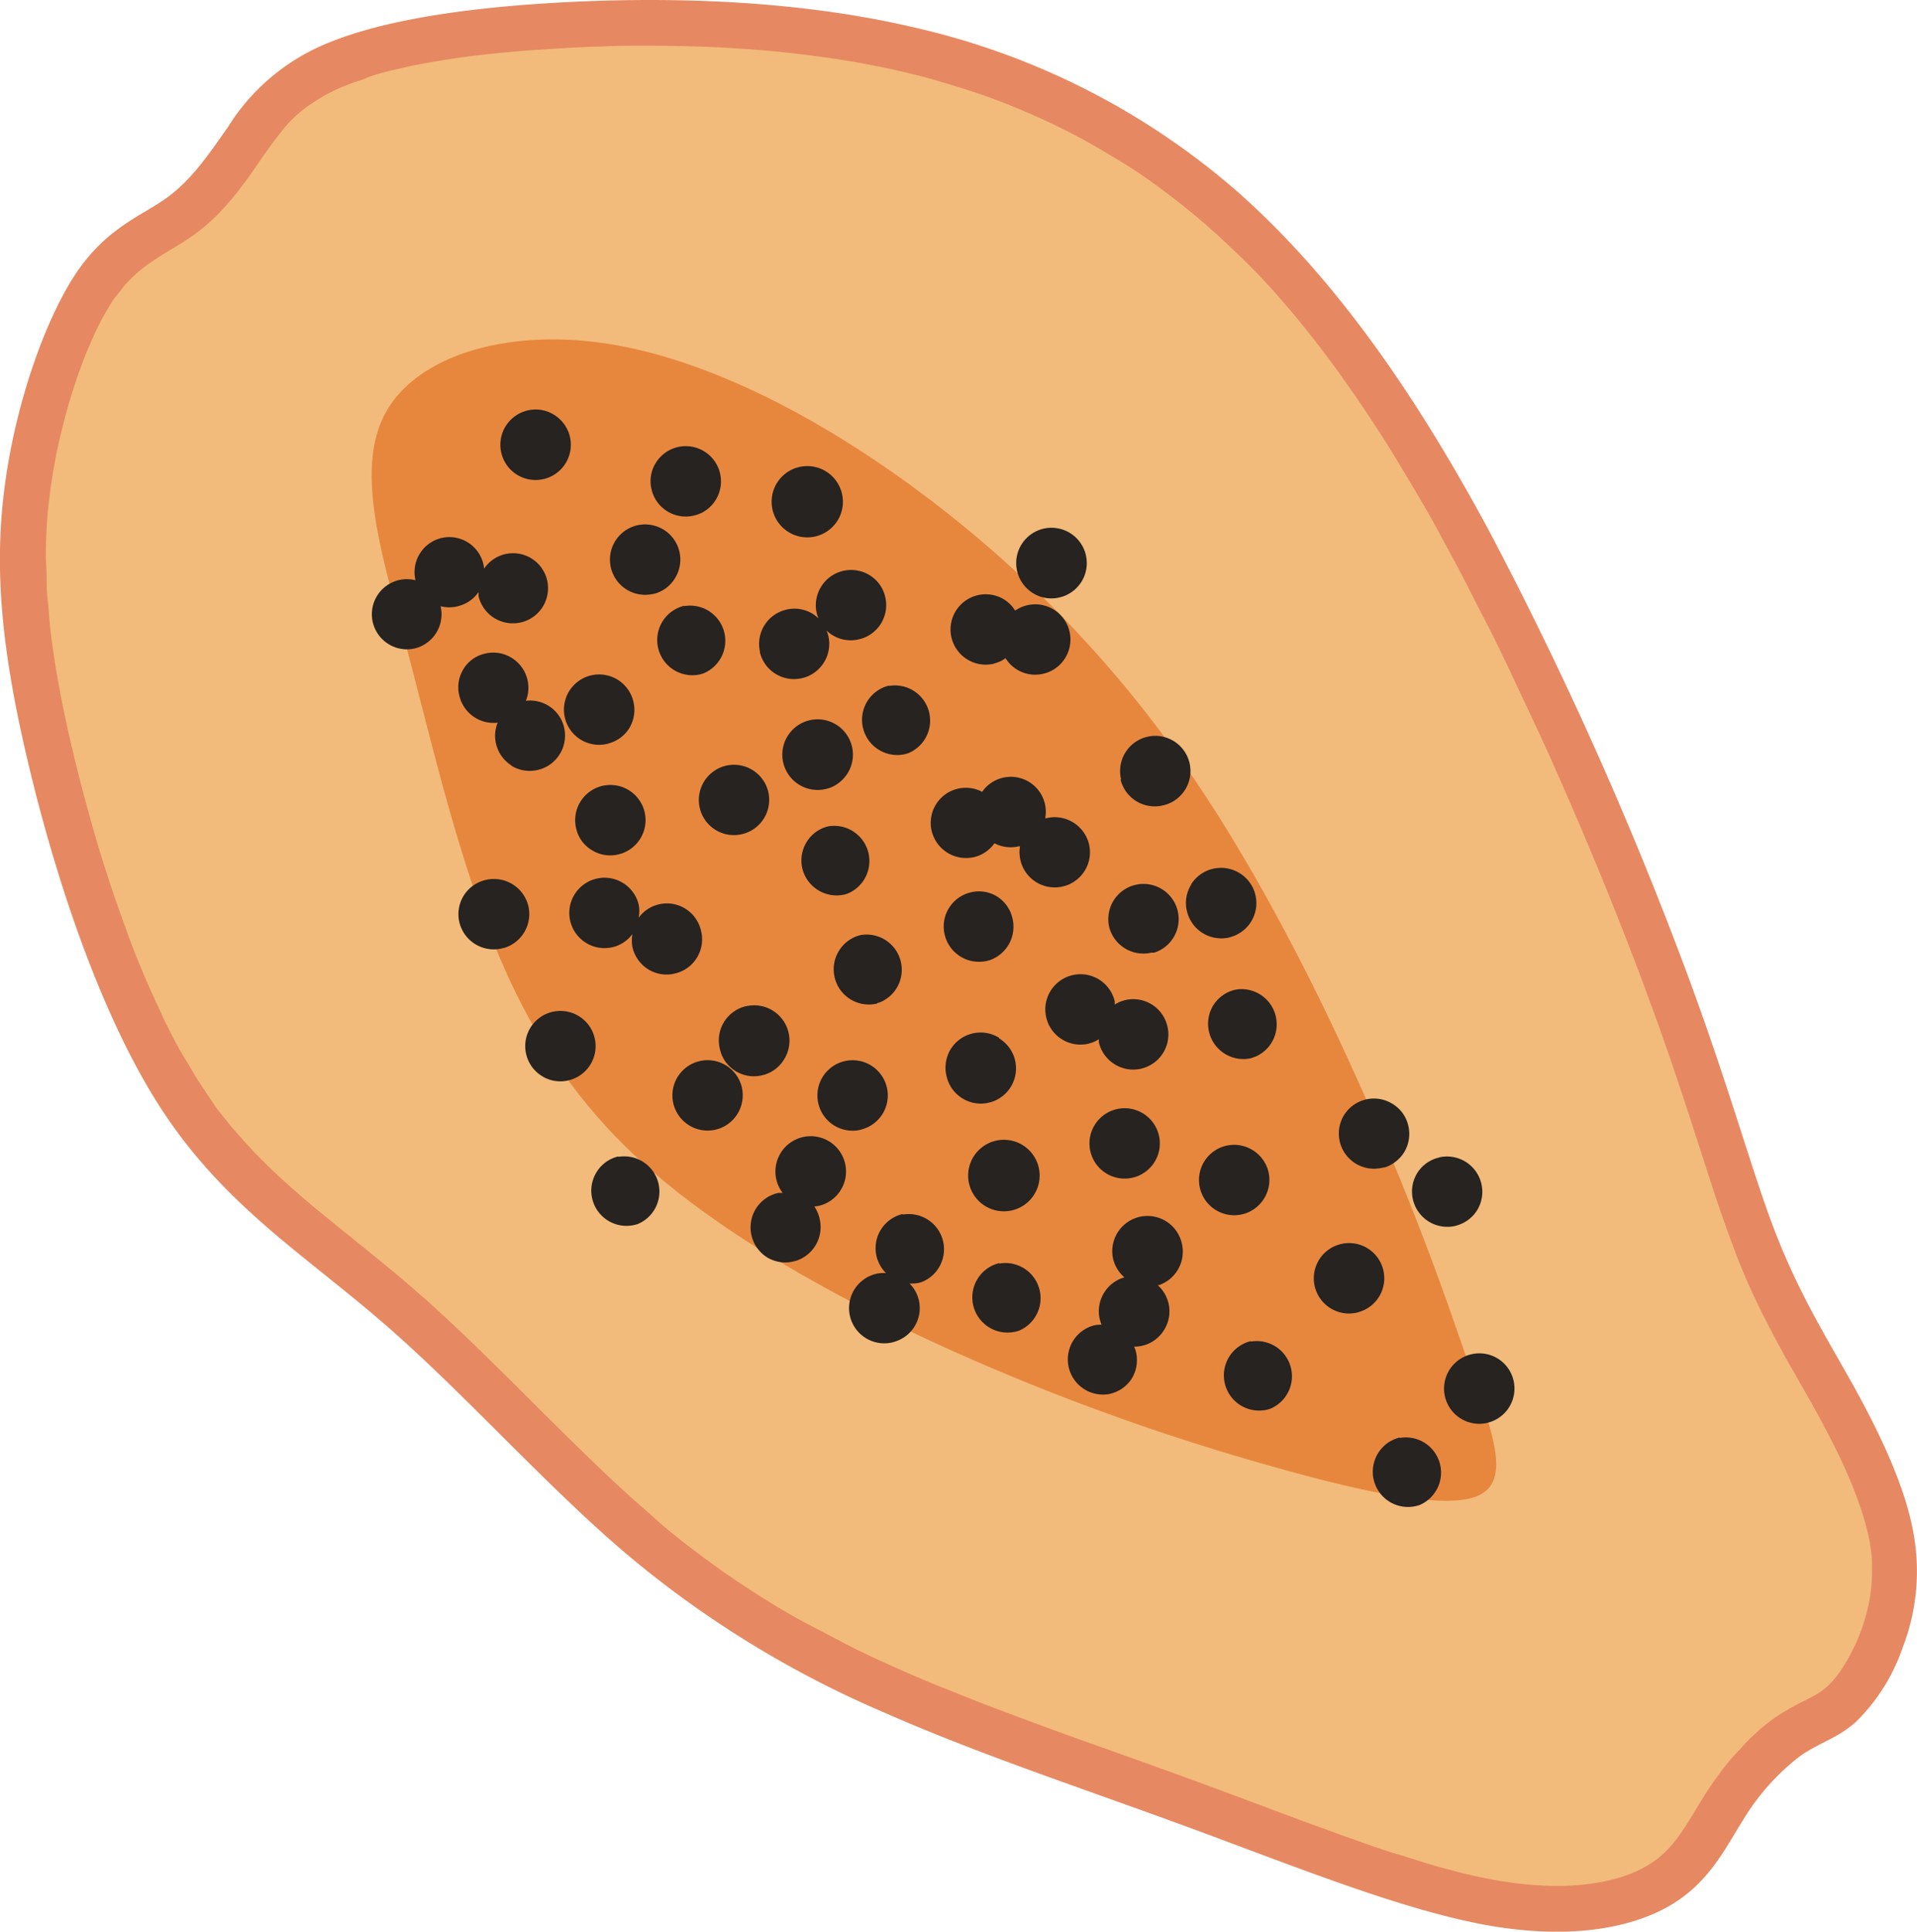 <svg xmlns="http://www.w3.org/2000/svg" viewBox="0 0 171.08 172.35"><defs><style>.cls-1{fill:#e68962;}.cls-2{fill:#f2bb7b;}.cls-3{fill:#e7873e;}.cls-4{fill:#262320;}</style></defs><g id="Layer_2" data-name="Layer 2"><g id="Fruits"><path class="cls-1" d="M6.73,24.46C4,28.62,1.43,35.93.45,43.16S.05,57.51,2.38,67.51,8.79,90.36,14.43,99s12.83,13,20,19.24,14.18,14.21,21.44,20.38a91.41,91.41,0,0,0,23.09,14.2c8.38,3.7,17.67,6.75,27.05,10.2s18.87,7.3,26.41,8.7,13.13.34,16.63-1.71,4.91-5.1,6.51-7.62a20.5,20.5,0,0,1,5.12-5.73c1.71-1.19,3.33-1.58,4.92-3A16.9,16.9,0,0,0,169.8,147a18.83,18.83,0,0,0,.95-10.29c-.73-4-2.81-8.45-5.09-12.61s-4.77-8-7-13.58-4.12-13-8.32-24.25a334.48,334.48,0,0,0-17.5-39c-6.81-12.63-14-22.75-22.44-30.2A66.14,66.14,0,0,0,81.37,2.4C70.65-.09,59.05-.29,49.69.24s-16.46,1.82-21,3.84a18.82,18.82,0,0,0-8.37,7.29c-1.76,2.49-3.23,4.69-5.48,6.31S9.51,20.3,6.73,24.46Z"/><path class="cls-2" d="M10.13,26.73c-.15.23-.3.46-.44.7s-.31.53-.46.79-.31.59-.46.88-.38.79-.55,1.19c-.32.71-.62,1.42-.89,2.15S6.77,34,6.52,34.79s-.51,1.66-.73,2.5-.44,1.73-.63,2.6-.35,1.76-.49,2.65-.25,1.76-.35,2.64-.15,1.76-.19,2.65-.06,1.8,0,2.71,0,1.88.11,2.82.16,2,.28,3,.28,2.12.45,3.17.4,2.28.63,3.42.52,2.47.81,3.7.64,2.67,1,4,.75,2.8,1.16,4.19.88,2.87,1.35,4.29,1,2.86,1.51,4.28,1.07,2.77,1.66,4.14c.46,1.09,1,2.18,1.47,3.25.3.62.62,1.25.94,1.87s.64,1.19,1,1.77.65,1.12,1,1.67c.18.3.38.59.57.89.34.51.68,1,1,1.5s.71.94,1.08,1.41.73.89,1.11,1.32q1.13,1.29,2.34,2.49c.8.79,1.62,1.55,2.46,2.3s1.73,1.5,2.61,2.22,2,1.62,3,2.43c1.24,1,2.47,2,3.68,3,.6.5,1.19,1,1.77,1.52s1.19,1,1.78,1.58c1.19,1.08,2.35,2.18,3.5,3.29s2.32,2.26,3.47,3.4c1.49,1.49,3,3,4.47,4.45,1.12,1.1,2.25,2.2,3.38,3.28s2.22,2.08,3.36,3.09l.84.73q.53.47,1,.9,1.65,1.4,3.37,2.68c1.11.84,2.25,1.66,3.41,2.44s2.29,1.5,3.46,2.21,2.36,1.39,3.56,2,2.43,1.29,3.66,1.9,2.53,1.2,3.81,1.77,2.64,1.15,4,1.69,2.73,1.1,4.11,1.63l4.27,1.6c1.46.54,2.92,1.06,4.39,1.59l5.87,2.09,4.53,1.65,2.3.85,6.42,2.4,4.35,1.58c1.39.49,2.78,1,4.18,1.42s2.6.82,3.91,1.19l1.84.49c.58.14,1.17.28,1.75.4s1.11.22,1.66.32l1.57.23c1,.11,1.92.19,2.88.22s1.69,0,2.54-.06a20.53,20.53,0,0,0,2.19-.29,17.29,17.29,0,0,0,1.85-.47,13,13,0,0,0,1.5-.6,10.53,10.53,0,0,0,.93-.52,7.89,7.89,0,0,0,1-.73,9.17,9.17,0,0,0,.83-.82c.13-.15.27-.3.39-.46s.31-.4.45-.6c.26-.36.5-.73.73-1.1s.34-.54.5-.81l.55-.91.42-.68c.29-.45.58-.89.89-1.32s.61-.85.93-1.26.63-.79,1-1.17.66-.73,1-1.08.69-.66,1.05-1a13,13,0,0,1,1.09-.87c.18-.14.37-.27.56-.4l.55-.35.52-.31.41-.22.46-.25.59-.29.36-.19.32-.17a5.64,5.64,0,0,0,.53-.31,4.25,4.25,0,0,0,.43-.31,2.75,2.75,0,0,0,.26-.22,2.39,2.39,0,0,0,.23-.22l.24-.26a8.06,8.06,0,0,0,.52-.64,8.23,8.23,0,0,0,.53-.78c.19-.3.37-.6.53-.91s.34-.67.5-1,.31-.73.45-1.1a11.46,11.46,0,0,0,.39-1.17c.12-.39.22-.8.31-1.2s.16-.84.21-1.26.09-.87.1-1.3,0-.92,0-1.37-.09-1-.17-1.45c0-.26-.09-.51-.14-.76s-.12-.54-.19-.8q-.22-.87-.51-1.71c-.21-.62-.43-1.22-.67-1.83s-.53-1.26-.81-1.89-.6-1.29-.92-1.92-.66-1.29-1-1.93-.7-1.29-1.06-1.93c-.48-.86-1-1.72-1.46-2.58q-.6-1-1.17-2.07c-.29-.53-.58-1.07-.86-1.61-.41-.78-.81-1.56-1.19-2.35s-.81-1.71-1.18-2.58c-.19-.46-.39-.92-.57-1.38s-.25-.64-.38-1c-.38-1-.74-2-1.09-3-.19-.53-.37-1.07-.55-1.61s-.37-1.12-.55-1.68l-.93-2.86-.72-2.23c-.46-1.4-.92-2.8-1.39-4.2-.53-1.57-1.08-3.13-1.63-4.69l-.93-2.54c-.33-.89-.66-1.79-1-2.68q-1.11-2.89-2.26-5.76c-.83-2.07-1.69-4.13-2.56-6.18s-1.84-4.28-2.79-6.4-2-4.32-3-6.46-2-4.25-3.11-6.35c-.52-1-1.05-2.07-1.58-3.1s-1.24-2.34-1.88-3.51c-1-1.92-2.13-3.82-3.26-5.71-.53-.9-1.08-1.79-1.63-2.68s-1.1-1.73-1.66-2.58-1.11-1.66-1.68-2.47-1.06-1.52-1.61-2.26-1.14-1.52-1.72-2.27q-1.69-2.17-3.53-4.23T110,22.24c-.62-.6-1.25-1.19-1.9-1.76q-1.71-1.53-3.54-2.92c-1.31-1-2.67-2-4.06-2.85s-2.8-1.71-4.25-2.48-2.91-1.47-4.41-2.12-3-1.25-4.58-1.78-3.14-1-4.73-1.44c-.75-.2-1.49-.38-2.25-.55-.41-.1-.82-.19-1.24-.27-1.65-.35-3.32-.65-5-.89S70.67,4.73,69,4.57Q66,4.3,63.09,4.18c-1.64-.06-3.28-.09-4.92-.1s-3.18,0-4.76.08c-.77,0-1.53.06-2.3.09l-1.69.1-2.12.14c-1.32.1-2.64.22-4,.37s-2.38.29-3.57.48-2.13.35-3.18.58l-1.44.32c-.45.11-.89.22-1.33.35S33,6.82,32.61,7s-.74.24-1.1.38-.66.25-1,.39-.59.26-.87.4A13.36,13.36,0,0,0,28.18,9,14.5,14.5,0,0,0,27,9.82a12.27,12.27,0,0,0-1,.91c-.31.31-.6.64-.88,1s-.55.69-.81,1.05l-.82,1.14c-.34.49-.68,1-1,1.46s-.58.8-.88,1.2-.62.81-.95,1.2-.7.8-1.07,1.19-.79.78-1.21,1.14c-.22.19-.45.37-.67.54s-.4.31-.61.45l-.7.47-.68.42-.9.54c-.38.23-.76.47-1.13.72l-.53.36-.52.4c-.17.14-.34.28-.5.43s-.3.28-.44.42-.35.36-.51.54-.35.42-.51.63S10.29,26.48,10.13,26.73Z"/><path class="cls-3" d="M34.44,36.78c-2.79,5-.41,12.57,1.67,20.35S40,72.89,42.79,80.77s6.68,15.65,14,22.46,17.94,12.66,27.94,17.18a204,204,0,0,0,27.82,10.15c8.51,2.45,16.19,4.17,19.25,2.94s1.48-5.42-.35-10.69-3.93-11.6-7.88-20.92-9.76-21.62-16.74-32A105.46,105.46,0,0,0,82.5,44.21c-9.14-6.87-19.25-12.14-28.28-13.54S37.22,31.76,34.44,36.78Z"/><path class="cls-4" d="M48.53,42.75h0l.25-.08A3.14,3.14,0,0,0,49.43,37a3.08,3.08,0,0,0-2.37-.37,3.14,3.14,0,0,0,1.47,6.11Z"/><path class="cls-4" d="M61.93,46l.26-.07a3.08,3.08,0,0,0,1.69-1.34,3.14,3.14,0,1,0-5.36-3.28,3.08,3.08,0,0,0-.37,2.37A3.13,3.13,0,0,0,61.93,46Z"/><path class="cls-4" d="M61.06,54.05a3.14,3.14,0,0,0,1.47,6.11h0l.25-.08a3.14,3.14,0,0,0-1.72-6Z"/><path class="cls-4" d="M58.29,53h0l.26-.07a3.08,3.08,0,0,0,1.69-1.34,3.14,3.14,0,1,0-2,1.41Z"/><path class="cls-4" d="M55.16,76.24l.26-.07a3.14,3.14,0,1,0-4-2.25,3,3,0,0,0,1.41,1.94A3.09,3.09,0,0,0,55.16,76.24Z"/><path class="cls-4" d="M45.64,68.32a3.11,3.11,0,0,0,2.38.37l.26-.07a3.16,3.16,0,0,0,2.06-3.72,3.11,3.11,0,0,0-3.41-2.37,3.13,3.13,0,0,0-1.28-3.84,3.08,3.08,0,0,0-2.37-.37,3,3,0,0,0-1.94,1.41A3.09,3.09,0,0,0,41,62.1a3.14,3.14,0,0,0,3.41,2.38,3.14,3.14,0,0,0,1.27,3.84Z"/><path class="cls-4" d="M56.52,62.58a3.14,3.14,0,1,0-2.32,3.79h0l.25-.08A3.08,3.08,0,0,0,56.14,65,3.13,3.13,0,0,0,56.52,62.58Z"/><path class="cls-4" d="M66.5,74.35a3.15,3.15,0,0,0,2.06-3.71,3.14,3.14,0,1,0-4.7,3.41,3.11,3.11,0,0,0,2.38.37Z"/><path class="cls-4" d="M56.44,84.49a3.13,3.13,0,0,0,1.42,2,3.08,3.08,0,0,0,2.37.37l.26-.07A3.13,3.13,0,0,0,62.55,83,3.12,3.12,0,0,0,57,81.88a3.25,3.25,0,0,0,0-1.16,3.14,3.14,0,1,0-2.33,3.79l.26-.07a3.13,3.13,0,0,0,1.51-1.1A3.18,3.18,0,0,0,56.44,84.49Z"/><path class="cls-4" d="M71.6,77.48a3.16,3.16,0,0,0,3.79,2.33l.25-.08a3.14,3.14,0,0,0-1.72-6A3.06,3.06,0,0,0,72,75.11,3.14,3.14,0,0,0,71.6,77.48Z"/><path class="cls-4" d="M79.34,61.17a3.14,3.14,0,0,0-.91,5.73,3.13,3.13,0,0,0,2.37.38l.26-.08a3.14,3.14,0,0,0-1.72-6Z"/><path class="cls-4" d="M67.81,58.18A3.13,3.13,0,0,0,71.6,60.5l.26-.07a3.15,3.15,0,0,0,2.06-3.71,3.57,3.57,0,0,0-.16-.46,3.11,3.11,0,0,0,2.9.78l.26-.07A3.13,3.13,0,0,0,79,53.26a3.08,3.08,0,0,0-1.41-1.95,3.15,3.15,0,0,0-4.7,3.41,3.57,3.57,0,0,0,.16.46,3.48,3.48,0,0,0-.52-.41,3.11,3.11,0,0,0-2.38-.37,3.14,3.14,0,0,0-2.32,3.78Z"/><path class="cls-4" d="M88.69,59.21l.26-.08a2.8,2.8,0,0,0,.79-.4,3.11,3.11,0,0,0,3.38,1.38l.26-.07a3.14,3.14,0,1,0-2.78-5.56,3.21,3.21,0,0,0-1-1,3.14,3.14,0,1,0-.91,5.74Z"/><path class="cls-4" d="M100,69.54a3.14,3.14,0,0,0,3.79,2.32l.26-.07a3.14,3.14,0,1,0-4-2.25Z"/><path class="cls-4" d="M76.78,100.81l.26-.08a3.14,3.14,0,1,0-4-2.24A3.14,3.14,0,0,0,76.78,100.81Z"/><path class="cls-4" d="M66.2,97a3.14,3.14,0,1,0-2.33,3.79h0l.26-.07A3.16,3.16,0,0,0,66.2,97Z"/><path class="cls-4" d="M66.56,89.78a3.13,3.13,0,0,0-2.32,3.79,3.08,3.08,0,0,0,1.41,2,3.13,3.13,0,0,0,2.37.37l.26-.07A3.12,3.12,0,0,0,70,94.48a3.15,3.15,0,0,0-3.41-4.7Z"/><path class="cls-4" d="M78.28,89.5l.25-.07a3.14,3.14,0,0,0-1.72-6,3.1,3.1,0,0,0-1.94,1.41,3.14,3.14,0,0,0,3.41,4.7Z"/><path class="cls-4" d="M88.3,85.68A3.16,3.16,0,0,0,90.37,82,3.11,3.11,0,0,0,89,80a3.08,3.08,0,0,0-2.37-.38,3.13,3.13,0,0,0-2.32,3.79,3.15,3.15,0,0,0,3.79,2.32Z"/><path class="cls-4" d="M83.15,74.15a3.15,3.15,0,0,0,3.79,2.32l.26-.07a3.18,3.18,0,0,0,1.55-1.16,3.11,3.11,0,0,0,2.17.27.45.45,0,0,0,.11,0,3.14,3.14,0,0,0,3.83,3.58l.26-.07a3.16,3.16,0,0,0,1.69-1.34,3.11,3.11,0,0,0,.37-2.38A3.15,3.15,0,0,0,93.39,73l-.11,0a3.12,3.12,0,0,0-5.63-2.35,3.13,3.13,0,0,0-4.5,3.51Z"/><path class="cls-4" d="M90.29,108l.26-.07a3.19,3.19,0,1,0-.26.07Z"/><path class="cls-4" d="M72.68,107.65l.4-.06h0l.25-.07a3.15,3.15,0,1,0-3.48-1.08,2.73,2.73,0,0,0-.4,0,3.13,3.13,0,0,0-2,1.42,3.16,3.16,0,0,0,1,4.32,3.13,3.13,0,0,0,2.37.37l.26-.07a3.16,3.16,0,0,0,2.07-3.72A3.21,3.21,0,0,0,72.68,107.65Z"/><path class="cls-4" d="M89.17,92.6a3.14,3.14,0,0,0-4.32,1A3.16,3.16,0,0,0,84.47,96,3.11,3.11,0,0,0,85.89,98a3.08,3.08,0,0,0,2.37.38h0l.26-.07a3.14,3.14,0,0,0,.65-5.66Z"/><path class="cls-4" d="M109.41,102.23a3.14,3.14,0,1,0,1.47,6.11l.25-.07a3.16,3.16,0,0,0,2.07-3.72,3.16,3.16,0,0,0-3.79-2.32Z"/><path class="cls-4" d="M111.73,94.38l.26-.08a3.14,3.14,0,0,0-1.72-6,3.15,3.15,0,0,0-2,1.41,3.15,3.15,0,0,0,3.41,4.7Z"/><path class="cls-4" d="M103,85a3.14,3.14,0,1,0-4-2.24A3.15,3.15,0,0,0,102.75,85Z"/><path class="cls-4" d="M97.69,100.38a3.14,3.14,0,0,0,3.42,4.69l.25-.07a3.14,3.14,0,1,0-3.67-4.62Z"/><path class="cls-4" d="M89.18,112.7a3.14,3.14,0,0,0,1.47,6.11l.26-.07a3.14,3.14,0,0,0-1.73-6Z"/><path class="cls-4" d="M111.63,119.66a3.14,3.14,0,1,0,1.47,6.11l.25-.07a3.14,3.14,0,0,0-1.72-6Z"/><path class="cls-4" d="M119.66,111a3.14,3.14,0,1,0,1.46,6.11l.26-.08a3.14,3.14,0,0,0,1.69-1.33,3.14,3.14,0,0,0-3.41-4.7Z"/><path class="cls-4" d="M123.62,104.15a3.24,3.24,0,0,0,1.69-1.34,3.15,3.15,0,0,0,.37-2.38,3.07,3.07,0,0,0-1.41-1.94,3.14,3.14,0,0,0-4.32,1,3.14,3.14,0,0,0,3.41,4.7Z"/><path class="cls-4" d="M128.47,103.27a3.12,3.12,0,0,0-2,1.41,3.15,3.15,0,0,0,3.41,4.7l.26-.08a3.14,3.14,0,0,0,1.69-1.33,3.15,3.15,0,0,0-3.41-4.7Z"/><path class="cls-4" d="M131.28,120.84a3.14,3.14,0,0,0,1.47,6.11l.26-.08a3.14,3.14,0,0,0,2.06-3.71,3.13,3.13,0,0,0-3.79-2.32Z"/><path class="cls-4" d="M124.92,128.26a3.14,3.14,0,0,0,1.47,6.11l.26-.07a3.14,3.14,0,0,0-1.73-6Z"/><path class="cls-4" d="M105.46,110.9a3.14,3.14,0,1,0-6.11,1.47,3.11,3.11,0,0,0,1,1.6,3.14,3.14,0,0,0-2.2,3.75,3.71,3.71,0,0,0,.16.47,3,3,0,0,0-.73.08A3.14,3.14,0,0,0,99,124.38l.25-.07A3.08,3.08,0,0,0,101,123a3.14,3.14,0,0,0,.38-2.37,2.48,2.48,0,0,0-.17-.48,3,3,0,0,0,.73-.08l.26-.07a3.12,3.12,0,0,0,1.69-1.34,3.13,3.13,0,0,0-.58-4l.13,0A3.16,3.16,0,0,0,105.46,110.9Z"/><path class="cls-4" d="M80.55,108.32a3.13,3.13,0,0,0-1.48,5.27,3,3,0,0,0-.89.07,3.14,3.14,0,0,0,1.47,6.11l.26-.08A3.13,3.13,0,0,0,82,116a3.07,3.07,0,0,0-.83-1.48,3.27,3.27,0,0,0,.88-.07l.25-.08a3.14,3.14,0,0,0-1.72-6Z"/><path class="cls-4" d="M101.86,95.35l.26-.08a3.13,3.13,0,0,0,2.06-3.71,3.13,3.13,0,0,0-3.79-2.32,3.21,3.21,0,0,0-.91.39c0-.1,0-.2,0-.3a3.14,3.14,0,1,0-2.33,3.79l.26-.08a2.69,2.69,0,0,0,.66-.32,2.72,2.72,0,0,0,0,.3,3.16,3.16,0,0,0,3.79,2.33Z"/><path class="cls-4" d="M106.3,78.94a3.08,3.08,0,0,0-.37,2.37,3.15,3.15,0,0,0,3.79,2.33h0l.25-.08a3.14,3.14,0,0,0,.65-5.66,3.16,3.16,0,0,0-4.32,1Z"/><path class="cls-4" d="M94.57,53.3h0l.26-.07a3.15,3.15,0,1,0-2.63-.3A3.08,3.08,0,0,0,94.57,53.3Z"/><path class="cls-4" d="M72.77,47.87h0L73,47.8a3.18,3.18,0,1,0-.26.07Z"/><path class="cls-4" d="M74,70.32A3.24,3.24,0,0,0,75.64,69a3.15,3.15,0,1,0-2,1.41Z"/><path class="cls-4" d="M37,57.86l.25-.07a3.14,3.14,0,0,0,2.07-3.7,3.13,3.13,0,0,0,1.55,0l.26-.08a3.07,3.07,0,0,0,1.58-1.19c0,.13,0,.26,0,.39a3.15,3.15,0,0,0,3.79,2.32h0l.26-.07a3.14,3.14,0,0,0,2.06-3.72,3.12,3.12,0,0,0-5.62-1,2.76,2.76,0,0,0-.06-.4A3.12,3.12,0,0,0,39.41,48a3.13,3.13,0,0,0-2.33,3.77A3.13,3.13,0,1,0,37,57.86Z"/><path class="cls-4" d="M45.08,84.55a3.16,3.16,0,0,0,2.07-3.72,3.16,3.16,0,0,0-3.79-2.32A3.13,3.13,0,0,0,41,82.3a3.15,3.15,0,0,0,3.79,2.32Z"/><path class="cls-4" d="M55.18,103.18a3.14,3.14,0,0,0,1.46,6.11h0l.26-.07a3.14,3.14,0,0,0-1.72-6Z"/><path class="cls-4" d="M51,96.32a3.14,3.14,0,1,0-2.62-.3,3.08,3.08,0,0,0,2.37.37Z"/></g></g></svg>